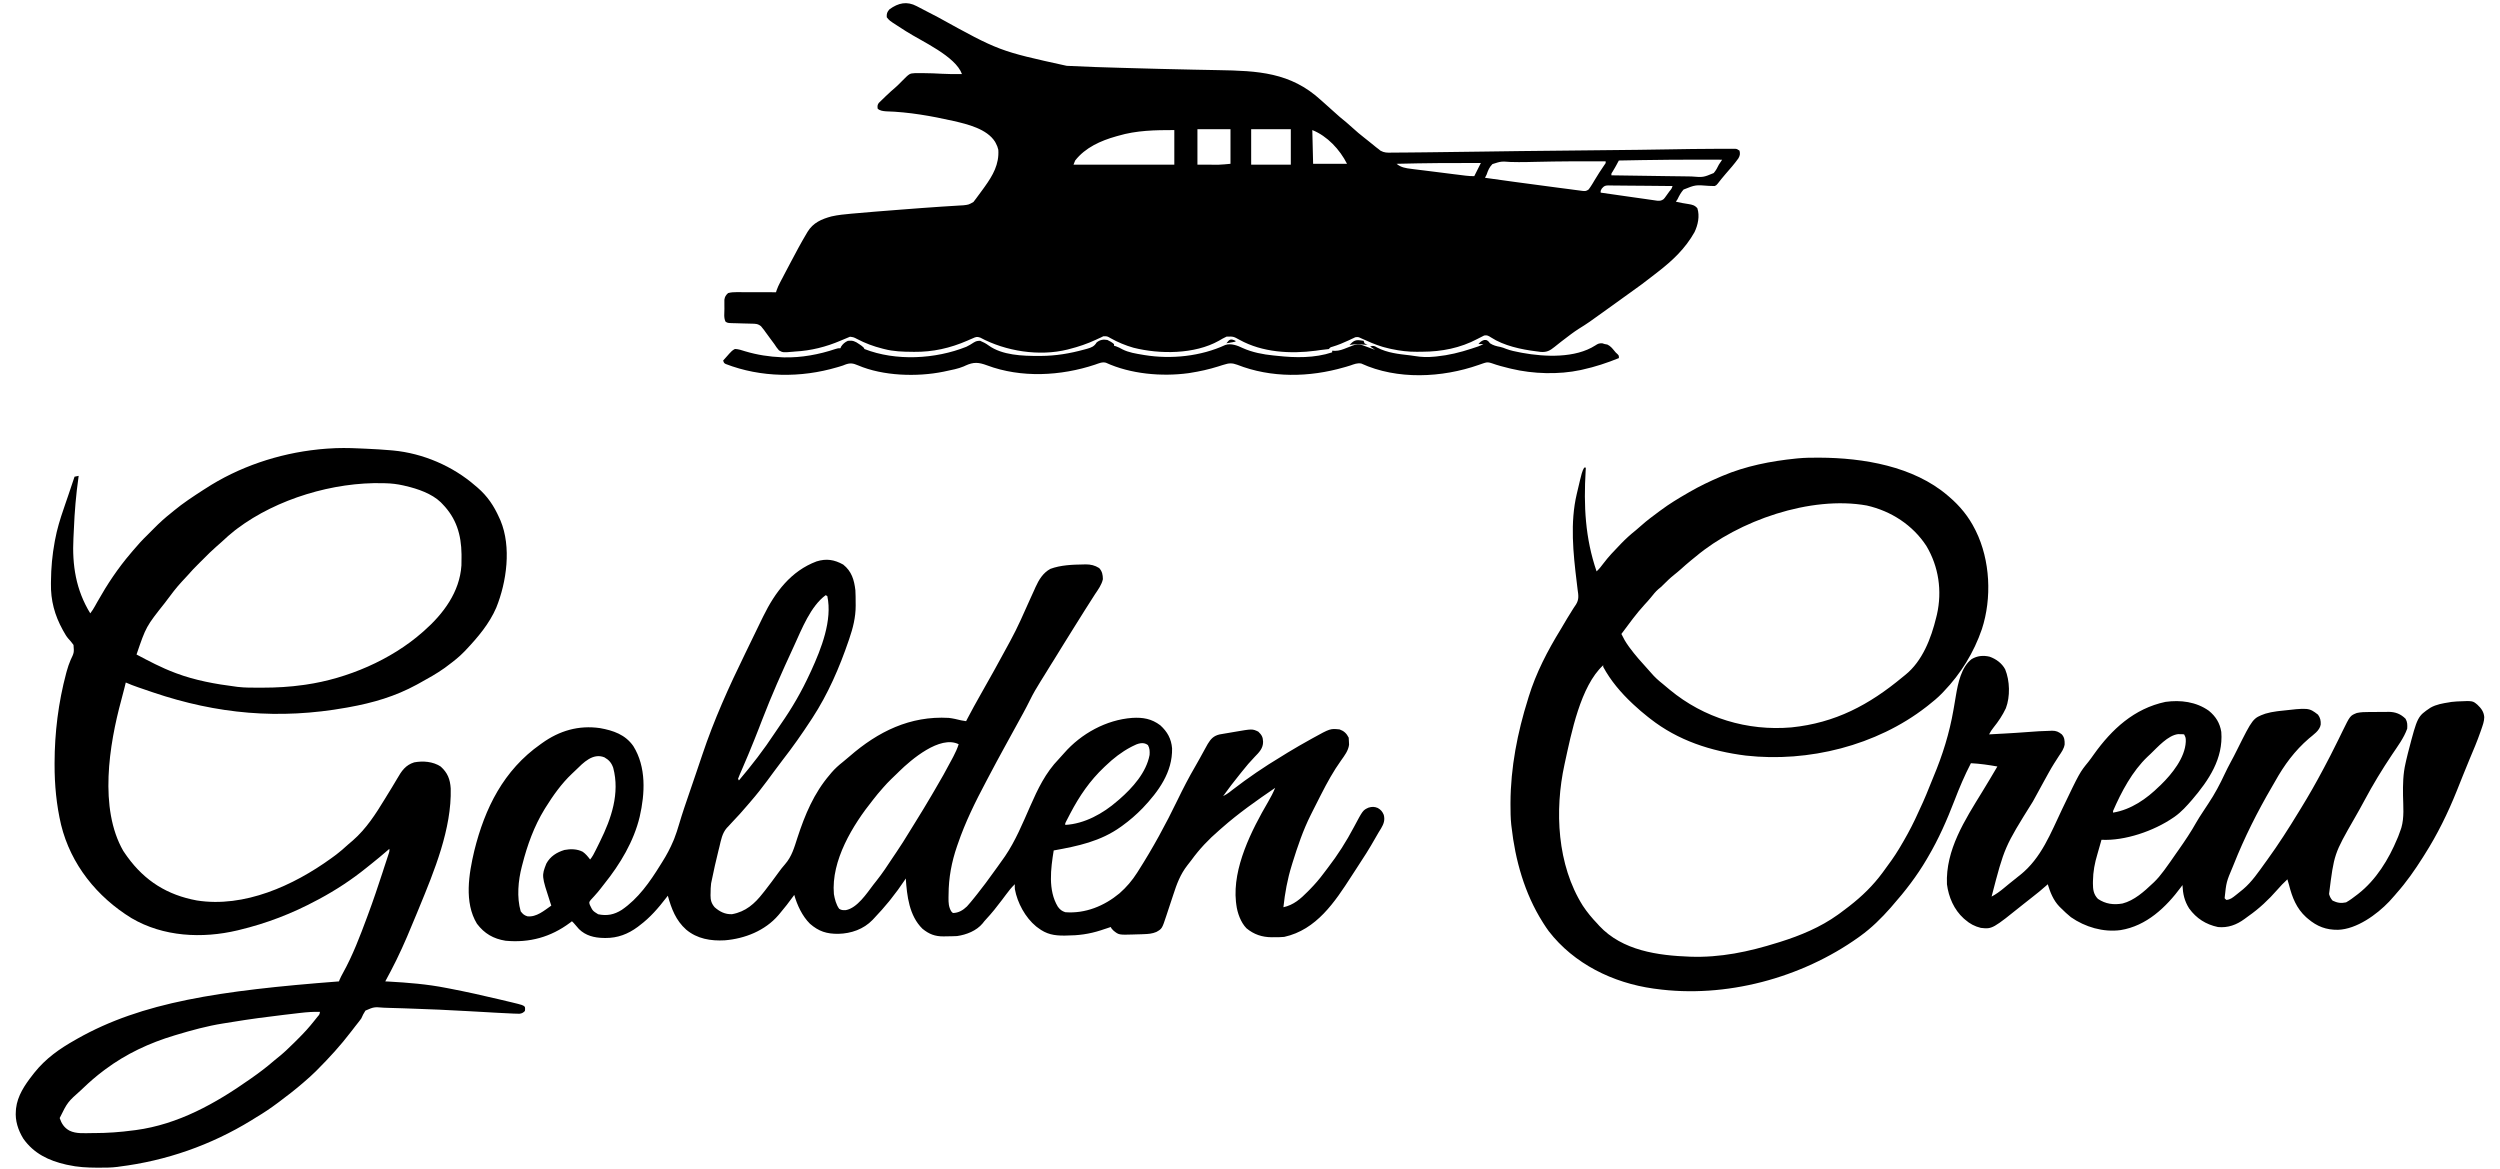 <?xml version="1.0" encoding="UTF-8"?> <svg xmlns="http://www.w3.org/2000/svg" width="77" height="36" viewBox="0 0 77 36" fill="none"><g clip-path="url(#clip0_2212_4280)"><path d="M28.235 0.19C28.253 0.199 28.271 0.208 28.289 0.218C28.347 0.248 28.404 0.278 28.462 0.308C28.502 0.329 28.543 0.35 28.583 0.371C28.684 0.423 28.785 0.476 28.886 0.528C30.775 1.571 30.775 1.571 32.853 2.027C32.884 2.029 32.884 2.029 32.916 2.03C33.451 2.058 33.987 2.074 34.523 2.089C34.606 2.091 34.69 2.093 34.773 2.096C35.403 2.114 36.033 2.131 36.663 2.143C36.69 2.144 36.717 2.145 36.744 2.145C37.002 2.15 37.26 2.155 37.517 2.16C38.739 2.181 39.747 2.224 40.684 3.083C40.739 3.133 40.794 3.182 40.85 3.231C40.922 3.293 40.992 3.357 41.062 3.421C41.194 3.543 41.329 3.659 41.47 3.771C41.542 3.831 41.611 3.893 41.68 3.956C41.784 4.052 41.891 4.142 42.002 4.228C42.058 4.272 42.113 4.317 42.169 4.361C42.185 4.375 42.202 4.388 42.22 4.402C42.253 4.429 42.286 4.455 42.319 4.482C42.342 4.501 42.342 4.501 42.365 4.52C42.379 4.53 42.393 4.541 42.407 4.553C42.423 4.565 42.438 4.577 42.455 4.589C42.476 4.606 42.497 4.623 42.519 4.641C42.636 4.706 42.725 4.704 42.857 4.701C42.895 4.701 42.895 4.701 42.933 4.701C43.018 4.7 43.102 4.699 43.187 4.698C43.248 4.698 43.309 4.697 43.37 4.697C43.539 4.696 43.707 4.694 43.875 4.692C43.983 4.69 44.09 4.689 44.198 4.688C44.688 4.683 45.179 4.676 45.669 4.669C46.059 4.664 46.449 4.659 46.839 4.653C46.904 4.652 46.969 4.652 47.034 4.651C47.851 4.64 48.668 4.632 49.485 4.625C50.134 4.619 50.782 4.612 51.431 4.6C51.886 4.591 52.34 4.586 52.794 4.584C52.857 4.584 52.92 4.584 52.983 4.584C53.069 4.583 53.154 4.583 53.24 4.583C53.265 4.583 53.291 4.583 53.317 4.582C53.34 4.583 53.363 4.583 53.387 4.583C53.407 4.583 53.428 4.583 53.448 4.583C53.501 4.589 53.501 4.589 53.577 4.64C53.6 4.739 53.593 4.789 53.542 4.878C53.42 5.049 53.28 5.207 53.142 5.365C53.059 5.46 52.981 5.559 52.903 5.659C52.864 5.705 52.864 5.705 52.813 5.73C52.754 5.729 52.695 5.727 52.636 5.725C52.219 5.692 52.219 5.692 51.852 5.839C51.773 5.93 51.719 6.027 51.668 6.136C51.651 6.161 51.635 6.186 51.617 6.212C51.747 6.242 51.874 6.267 52.005 6.285C52.122 6.304 52.2 6.322 52.279 6.415C52.356 6.654 52.297 6.93 52.191 7.15C51.907 7.655 51.518 8.022 51.066 8.372C51.009 8.416 50.953 8.46 50.896 8.504C50.681 8.673 50.463 8.836 50.239 8.993C50.149 9.057 50.059 9.122 49.969 9.187C49.95 9.201 49.931 9.214 49.911 9.229C49.813 9.299 49.716 9.369 49.618 9.44C48.912 9.949 48.912 9.949 48.628 10.126C48.465 10.23 48.312 10.348 48.16 10.465C48.132 10.487 48.104 10.508 48.075 10.53C48.009 10.58 47.944 10.631 47.88 10.685C47.737 10.801 47.639 10.853 47.453 10.839C47.425 10.835 47.396 10.831 47.367 10.827C47.351 10.825 47.334 10.823 47.317 10.821C46.855 10.764 46.318 10.65 45.922 10.392C45.845 10.342 45.805 10.317 45.713 10.333C45.642 10.368 45.572 10.402 45.503 10.44C44.98 10.718 44.402 10.832 43.813 10.833C43.755 10.833 43.697 10.834 43.64 10.835C43.373 10.837 43.123 10.806 42.862 10.751C42.84 10.746 42.817 10.741 42.794 10.736C42.742 10.725 42.691 10.711 42.639 10.697C42.621 10.692 42.603 10.687 42.584 10.682C42.355 10.615 42.137 10.516 41.92 10.418C41.834 10.377 41.834 10.377 41.743 10.387C41.724 10.396 41.705 10.405 41.685 10.415C41.664 10.424 41.643 10.434 41.621 10.444C41.599 10.455 41.576 10.466 41.553 10.477C41.382 10.556 41.215 10.628 41.033 10.681C40.974 10.698 40.974 10.698 40.928 10.751C40.876 10.758 40.824 10.765 40.772 10.769C40.689 10.777 40.608 10.79 40.526 10.802C39.745 10.904 38.882 10.856 38.179 10.467C37.988 10.362 37.988 10.362 37.778 10.368C37.695 10.404 37.618 10.45 37.54 10.496C36.793 10.915 35.719 10.914 34.911 10.71C34.67 10.642 34.423 10.539 34.204 10.415C34.099 10.354 34.099 10.354 33.98 10.358C33.955 10.371 33.93 10.383 33.904 10.396C33.871 10.411 33.839 10.425 33.806 10.44C33.789 10.448 33.771 10.456 33.753 10.465C33.488 10.588 33.22 10.679 32.936 10.751C32.919 10.755 32.902 10.76 32.884 10.765C32.007 10.983 30.978 10.82 30.191 10.398C30.089 10.363 30.056 10.377 29.959 10.421C29.924 10.436 29.888 10.451 29.853 10.466C29.834 10.475 29.815 10.483 29.795 10.492C29.263 10.723 28.734 10.843 28.153 10.837C28.133 10.836 28.113 10.836 28.093 10.836C27.801 10.834 27.519 10.825 27.235 10.751C27.216 10.746 27.196 10.741 27.176 10.736C26.902 10.667 26.65 10.573 26.4 10.442C26.295 10.387 26.295 10.387 26.18 10.371C26.083 10.409 25.988 10.449 25.893 10.491C25.445 10.683 24.976 10.802 24.487 10.827C24.462 10.829 24.462 10.829 24.436 10.832C24.113 10.86 24.113 10.86 23.994 10.793C23.938 10.732 23.895 10.668 23.851 10.599C23.806 10.538 23.761 10.477 23.716 10.417C23.684 10.374 23.653 10.331 23.622 10.288C23.607 10.268 23.593 10.248 23.577 10.227C23.558 10.2 23.558 10.2 23.538 10.172C23.516 10.145 23.516 10.145 23.494 10.117C23.476 10.094 23.458 10.072 23.439 10.048C23.341 9.969 23.268 9.971 23.146 9.969C23.125 9.969 23.103 9.968 23.082 9.967C23.015 9.965 22.947 9.963 22.88 9.962C22.813 9.96 22.745 9.958 22.678 9.956C22.636 9.954 22.595 9.953 22.553 9.953C22.415 9.948 22.415 9.948 22.349 9.91C22.286 9.795 22.312 9.64 22.312 9.512C22.312 9.479 22.311 9.447 22.311 9.413C22.311 9.382 22.311 9.351 22.311 9.318C22.311 9.29 22.311 9.261 22.311 9.232C22.326 9.135 22.354 9.094 22.425 9.027C22.515 9.002 22.599 8.998 22.691 8.998C22.718 8.998 22.745 8.998 22.773 8.998C22.816 8.999 22.816 8.999 22.86 8.999C22.905 8.999 22.905 8.999 22.95 8.999C23.045 8.999 23.14 8.999 23.235 9C23.299 9 23.364 9 23.428 9C23.586 9 23.744 9.001 23.901 9.001C23.908 8.979 23.915 8.957 23.922 8.934C23.95 8.855 23.983 8.784 24.022 8.709C24.036 8.683 24.05 8.656 24.064 8.628C24.079 8.6 24.094 8.571 24.11 8.542C24.126 8.511 24.142 8.481 24.157 8.451C24.199 8.371 24.241 8.292 24.283 8.212C24.308 8.165 24.333 8.118 24.358 8.07C24.514 7.774 24.671 7.479 24.843 7.191C24.854 7.174 24.864 7.156 24.875 7.137C25.045 6.86 25.305 6.747 25.611 6.665C25.814 6.619 26.017 6.6 26.224 6.581C26.26 6.578 26.295 6.575 26.331 6.572C26.745 6.534 27.159 6.502 27.573 6.47C27.637 6.465 27.701 6.46 27.765 6.455C28.179 6.423 28.592 6.391 29.005 6.364C29.032 6.363 29.059 6.361 29.086 6.359C29.204 6.351 29.323 6.344 29.441 6.337C29.481 6.335 29.521 6.332 29.562 6.329C29.595 6.328 29.629 6.326 29.663 6.324C29.835 6.305 29.835 6.305 29.982 6.221C30.001 6.196 30.001 6.196 30.02 6.171C30.034 6.153 30.048 6.134 30.063 6.115C30.077 6.095 30.092 6.075 30.107 6.055C30.122 6.034 30.137 6.014 30.153 5.993C30.199 5.931 30.245 5.869 30.29 5.806C30.302 5.789 30.315 5.771 30.328 5.753C30.581 5.401 30.777 5.058 30.748 4.614C30.732 4.54 30.708 4.478 30.671 4.411C30.663 4.396 30.655 4.381 30.647 4.366C30.399 3.97 29.8 3.826 29.373 3.727C28.692 3.574 27.991 3.448 27.291 3.429C27.203 3.422 27.097 3.412 27.032 3.346C27.023 3.272 27.022 3.233 27.066 3.171C27.082 3.155 27.098 3.14 27.114 3.125C27.131 3.107 27.149 3.09 27.167 3.073C27.185 3.055 27.204 3.038 27.223 3.02C27.24 3.002 27.258 2.985 27.276 2.967C27.38 2.867 27.487 2.771 27.597 2.677C27.659 2.622 27.716 2.564 27.773 2.505C28.013 2.263 28.013 2.263 28.178 2.253C28.198 2.253 28.218 2.253 28.238 2.252C28.261 2.252 28.283 2.252 28.306 2.252C28.33 2.252 28.354 2.253 28.379 2.253C28.417 2.253 28.417 2.253 28.455 2.253C28.641 2.254 28.826 2.261 29.011 2.272C29.217 2.284 29.422 2.284 29.628 2.281C29.431 1.73 28.384 1.271 27.904 0.962C27.889 0.952 27.873 0.942 27.857 0.932C27.786 0.886 27.715 0.84 27.643 0.794C27.395 0.635 27.395 0.635 27.312 0.531C27.306 0.419 27.321 0.372 27.396 0.287C27.672 0.086 27.935 0.031 28.235 0.19ZM36.881 3.98C36.881 4.34 36.881 4.7 36.881 5.071C36.997 5.071 37.113 5.072 37.233 5.072C37.287 5.073 37.287 5.073 37.342 5.073C37.371 5.073 37.4 5.073 37.431 5.073C37.46 5.073 37.489 5.073 37.52 5.074C37.647 5.07 37.773 5.057 37.899 5.045C37.899 4.694 37.899 4.342 37.899 3.98C37.563 3.98 37.227 3.98 36.881 3.98ZM38.536 3.98C38.536 4.34 38.536 4.7 38.536 5.071C38.939 5.071 39.342 5.071 39.757 5.071C39.757 4.711 39.757 4.351 39.757 3.98C39.354 3.98 38.951 3.98 38.536 3.98ZM40.419 4.006C40.427 4.349 40.436 4.692 40.444 5.045C40.789 5.045 41.133 5.045 41.488 5.045C41.269 4.609 40.882 4.19 40.419 4.006ZM34.438 4.183C34.419 4.188 34.4 4.194 34.38 4.199C33.9 4.334 33.427 4.545 33.115 4.944C33.089 5.007 33.089 5.007 33.064 5.071C34.088 5.071 35.113 5.071 36.169 5.071C36.169 4.719 36.169 4.368 36.169 4.006C35.578 4.006 35.007 4.014 34.438 4.183ZM50.578 4.931C50.56 4.931 50.542 4.932 50.523 4.932C50.303 4.936 50.082 4.94 49.861 4.944C49.851 4.963 49.841 4.981 49.83 5C49.817 5.025 49.803 5.05 49.79 5.075C49.776 5.1 49.763 5.124 49.749 5.149C49.722 5.198 49.694 5.245 49.665 5.292C49.628 5.346 49.628 5.346 49.632 5.4C50.026 5.408 50.42 5.414 50.813 5.417C50.996 5.419 51.179 5.421 51.362 5.425C51.522 5.428 51.681 5.431 51.841 5.431C51.925 5.432 52.009 5.433 52.094 5.435C52.46 5.464 52.46 5.464 52.782 5.33C52.851 5.251 52.896 5.165 52.941 5.071C52.973 5.019 53.008 4.969 53.042 4.919C52.818 4.918 52.593 4.917 52.368 4.917C52.351 4.917 52.334 4.917 52.316 4.917C51.737 4.916 51.158 4.922 50.578 4.931ZM47.302 4.985C47.241 4.986 47.179 4.987 47.118 4.989C47.089 4.989 47.059 4.99 47.029 4.991C46.861 4.994 46.694 4.994 46.526 4.989C46.235 4.968 46.235 4.968 45.967 5.054C45.873 5.148 45.83 5.25 45.789 5.375C45.773 5.409 45.756 5.443 45.738 5.476C46.355 5.563 46.972 5.648 47.59 5.728C47.715 5.744 47.84 5.761 47.965 5.778C48.089 5.794 48.212 5.811 48.336 5.826C48.383 5.832 48.429 5.839 48.476 5.845C48.54 5.854 48.604 5.862 48.668 5.87C48.687 5.873 48.706 5.876 48.726 5.878C48.815 5.889 48.857 5.891 48.93 5.835C48.967 5.785 49.002 5.736 49.034 5.682C49.046 5.663 49.057 5.644 49.069 5.625C49.08 5.605 49.092 5.585 49.104 5.565C49.204 5.398 49.308 5.235 49.419 5.075C49.458 5.024 49.458 5.024 49.454 4.969C48.737 4.966 48.02 4.968 47.302 4.985ZM43.015 5.045C43.148 5.158 43.3 5.181 43.469 5.201C43.498 5.205 43.498 5.205 43.528 5.209C43.592 5.217 43.656 5.225 43.72 5.233C43.764 5.238 43.809 5.244 43.853 5.249C43.947 5.261 44.04 5.273 44.133 5.284C44.252 5.299 44.372 5.314 44.491 5.329C44.583 5.341 44.675 5.352 44.767 5.364C44.811 5.369 44.855 5.375 44.899 5.38C44.96 5.388 45.022 5.396 45.083 5.403C45.102 5.405 45.12 5.408 45.138 5.41C45.23 5.421 45.315 5.426 45.407 5.426C45.474 5.292 45.542 5.158 45.611 5.02C44.745 5.017 43.88 5.023 43.015 5.045ZM49.339 5.804C49.297 5.875 49.297 5.875 49.301 5.933C49.538 5.967 49.776 6.001 50.013 6.035C50.123 6.05 50.233 6.066 50.343 6.082C50.449 6.097 50.556 6.112 50.662 6.127C50.703 6.133 50.743 6.139 50.784 6.145C50.84 6.153 50.897 6.161 50.954 6.169C50.986 6.174 51.019 6.178 51.052 6.183C51.134 6.186 51.169 6.182 51.236 6.136C51.274 6.096 51.274 6.096 51.307 6.048C51.319 6.032 51.331 6.015 51.344 5.997C51.356 5.98 51.369 5.962 51.382 5.944C51.395 5.926 51.408 5.909 51.421 5.89C51.484 5.816 51.484 5.816 51.515 5.73C51.242 5.726 50.968 5.724 50.694 5.722C50.567 5.721 50.44 5.72 50.313 5.719C50.191 5.717 50.068 5.716 49.945 5.716C49.899 5.715 49.852 5.715 49.805 5.714C49.739 5.713 49.674 5.713 49.608 5.713C49.579 5.712 49.579 5.712 49.55 5.711C49.443 5.712 49.41 5.721 49.339 5.804Z" fill="black"></path><path d="M55.988 14.096C56.005 14.096 56.022 14.096 56.039 14.096C57.388 14.101 58.938 14.36 59.992 15.265C60.013 15.283 60.013 15.283 60.034 15.301C60.367 15.585 60.636 15.914 60.831 16.305C60.839 16.321 60.847 16.336 60.855 16.352C61.301 17.257 61.353 18.423 61.043 19.375C60.796 20.097 60.394 20.75 59.864 21.301C59.848 21.318 59.832 21.335 59.815 21.353C59.68 21.492 59.533 21.613 59.381 21.732C59.363 21.746 59.345 21.76 59.327 21.774C57.798 22.962 55.701 23.489 53.771 23.272C52.695 23.136 51.685 22.809 50.829 22.138C50.805 22.119 50.781 22.1 50.756 22.081C50.605 21.963 50.461 21.838 50.32 21.707C50.306 21.693 50.291 21.679 50.275 21.665C49.927 21.339 49.606 20.962 49.379 20.54C49.379 20.523 49.379 20.507 49.379 20.489C48.677 21.133 48.396 22.589 48.2 23.483C48.196 23.503 48.191 23.523 48.187 23.543C47.877 24.962 47.959 26.639 48.75 27.895C48.882 28.096 49.034 28.278 49.201 28.452C49.229 28.483 49.229 28.483 49.257 28.515C49.971 29.28 51.063 29.43 52.051 29.466C52.986 29.5 53.861 29.314 54.749 29.035C54.776 29.027 54.803 29.018 54.831 29.01C55.457 28.813 56.071 28.558 56.607 28.173C56.63 28.156 56.654 28.139 56.679 28.121C56.758 28.064 56.835 28.005 56.912 27.945C56.928 27.933 56.943 27.921 56.959 27.909C57.348 27.607 57.689 27.276 57.981 26.88C58.002 26.852 58.002 26.852 58.022 26.824C58.186 26.603 58.348 26.381 58.49 26.144C58.5 26.127 58.511 26.11 58.521 26.092C58.684 25.82 58.837 25.544 58.974 25.257C58.985 25.233 58.997 25.208 59.009 25.183C59.159 24.867 59.303 24.549 59.43 24.223C59.469 24.124 59.509 24.026 59.55 23.928C59.833 23.253 60.042 22.584 60.167 21.863C60.172 21.839 60.176 21.814 60.18 21.789C60.202 21.667 60.222 21.545 60.242 21.423C60.305 21.049 60.406 20.546 60.727 20.3C60.901 20.197 61.084 20.18 61.28 20.226C61.48 20.297 61.657 20.426 61.759 20.615C61.904 20.968 61.917 21.456 61.781 21.813C61.679 22.03 61.551 22.221 61.401 22.407C61.346 22.476 61.302 22.541 61.264 22.619C61.398 22.612 61.531 22.605 61.665 22.597C61.685 22.596 61.705 22.595 61.726 22.594C61.967 22.58 62.208 22.566 62.448 22.547C62.68 22.529 62.912 22.513 63.144 22.509C63.173 22.508 63.173 22.508 63.202 22.506C63.332 22.506 63.404 22.539 63.504 22.619C63.588 22.715 63.593 22.806 63.591 22.928C63.57 23.064 63.492 23.169 63.416 23.282C63.383 23.334 63.35 23.386 63.317 23.437C63.301 23.462 63.285 23.487 63.268 23.513C63.211 23.603 63.158 23.695 63.106 23.788C63.093 23.811 63.093 23.811 63.08 23.835C63.051 23.887 63.023 23.938 62.995 23.989C62.984 24.009 62.972 24.029 62.961 24.05C62.883 24.191 62.806 24.332 62.73 24.473C62.69 24.545 62.651 24.617 62.612 24.688C61.737 26.089 61.737 26.089 61.341 27.615C61.479 27.541 61.597 27.456 61.718 27.355C61.754 27.326 61.79 27.296 61.826 27.266C61.843 27.252 61.86 27.238 61.878 27.223C61.938 27.174 61.998 27.127 62.058 27.079C62.099 27.047 62.14 27.014 62.18 26.981C62.193 26.971 62.206 26.961 62.219 26.951C62.877 26.427 63.163 25.655 63.516 24.917C64.055 23.792 64.055 23.792 64.322 23.465C64.381 23.391 64.435 23.314 64.49 23.236C65.044 22.46 65.731 21.823 66.696 21.618C67.162 21.553 67.641 21.614 68.032 21.891C68.246 22.066 68.372 22.27 68.416 22.543C68.48 23.364 68.032 24.029 67.518 24.631C67.353 24.821 67.187 25.008 66.98 25.154C66.964 25.164 66.949 25.175 66.933 25.186C66.342 25.592 65.445 25.904 64.725 25.865C64.719 25.888 64.719 25.888 64.713 25.911C64.678 26.043 64.641 26.174 64.601 26.304C64.516 26.586 64.467 26.842 64.463 27.138C64.463 27.162 64.462 27.186 64.462 27.21C64.462 27.396 64.481 27.548 64.617 27.686C64.852 27.844 65.098 27.876 65.373 27.828C65.731 27.737 66.042 27.458 66.303 27.209C66.317 27.196 66.331 27.183 66.345 27.17C66.452 27.066 66.543 26.958 66.631 26.838C66.644 26.821 66.657 26.803 66.671 26.785C66.79 26.625 66.903 26.461 67.016 26.297C67.044 26.257 67.072 26.217 67.1 26.178C67.296 25.899 67.485 25.618 67.651 25.321C67.709 25.219 67.773 25.122 67.837 25.024C67.849 25.006 67.861 24.988 67.873 24.969C67.922 24.894 67.971 24.819 68.021 24.744C68.216 24.452 68.375 24.151 68.524 23.832C68.58 23.713 68.639 23.596 68.702 23.48C68.771 23.355 68.836 23.229 68.899 23.101C69.389 22.12 69.389 22.12 69.773 21.981C69.888 21.946 70.002 21.925 70.121 21.909C70.141 21.907 70.162 21.904 70.183 21.901C71.112 21.795 71.112 21.795 71.394 22.011C71.465 22.108 71.484 22.198 71.478 22.317C71.446 22.506 71.25 22.629 71.114 22.746C70.679 23.121 70.353 23.563 70.074 24.064C70.042 24.12 70.009 24.176 69.977 24.232C69.528 25 69.126 25.8 68.798 26.626C68.789 26.648 68.78 26.67 68.771 26.692C68.571 27.165 68.571 27.165 68.518 27.666C68.534 27.683 68.551 27.699 68.569 27.717C68.688 27.712 68.765 27.647 68.855 27.576C68.869 27.564 68.884 27.552 68.899 27.541C68.942 27.507 68.984 27.472 69.027 27.438C69.048 27.42 69.069 27.403 69.091 27.386C69.361 27.157 69.559 26.86 69.765 26.575C69.787 26.546 69.808 26.515 69.83 26.486C70.177 26.007 70.496 25.508 70.803 25.003C70.826 24.964 70.85 24.926 70.874 24.887C71.111 24.501 71.334 24.11 71.546 23.71C71.558 23.687 71.57 23.665 71.583 23.641C71.715 23.394 71.843 23.145 71.966 22.894C71.987 22.853 72.007 22.812 72.028 22.77C72.068 22.689 72.107 22.608 72.147 22.526C72.384 22.042 72.384 22.042 72.59 21.96C72.715 21.932 72.839 21.93 72.967 21.93C72.989 21.93 73.01 21.929 73.032 21.929C73.077 21.929 73.122 21.929 73.167 21.929C73.235 21.928 73.303 21.928 73.372 21.927C73.416 21.927 73.46 21.927 73.503 21.927C73.534 21.926 73.534 21.926 73.565 21.925C73.775 21.926 73.941 21.988 74.091 22.138C74.15 22.239 74.149 22.327 74.142 22.442C74.04 22.731 73.844 22.989 73.675 23.242C73.369 23.7 73.085 24.166 72.826 24.652C72.728 24.836 72.626 25.018 72.521 25.2C71.889 26.302 71.889 26.302 71.735 27.536C71.759 27.619 71.787 27.676 71.845 27.74C71.992 27.809 72.101 27.827 72.259 27.793C72.377 27.728 72.483 27.646 72.59 27.564C72.604 27.553 72.618 27.543 72.633 27.531C73.184 27.102 73.573 26.466 73.838 25.827C73.848 25.806 73.857 25.784 73.866 25.761C73.892 25.695 73.916 25.629 73.939 25.561C73.95 25.528 73.95 25.528 73.962 25.494C74.054 25.174 74.019 24.834 74.013 24.505C74.008 24.162 74.013 23.842 74.091 23.507C74.097 23.48 74.103 23.453 74.109 23.425C74.125 23.353 74.143 23.281 74.161 23.209C74.168 23.184 74.174 23.158 74.181 23.132C74.459 22.066 74.459 22.066 74.86 21.796C75.041 21.694 75.237 21.663 75.44 21.631C75.46 21.627 75.48 21.624 75.5 21.62C75.557 21.612 75.612 21.608 75.669 21.605C75.685 21.604 75.701 21.604 75.718 21.603C76.159 21.583 76.159 21.583 76.306 21.707C76.422 21.817 76.502 21.923 76.515 22.087C76.514 22.218 76.469 22.335 76.427 22.458C76.413 22.497 76.413 22.497 76.399 22.538C76.299 22.826 76.18 23.107 76.061 23.388C75.991 23.552 75.925 23.717 75.859 23.883C75.827 23.963 75.795 24.043 75.763 24.123C75.716 24.241 75.716 24.241 75.669 24.358C75.395 25.042 75.072 25.7 74.677 26.322C74.658 26.352 74.639 26.381 74.621 26.411C74.376 26.798 74.116 27.172 73.811 27.514C73.795 27.532 73.779 27.551 73.763 27.571C73.72 27.62 73.677 27.669 73.633 27.717C73.618 27.734 73.602 27.751 73.586 27.769C73.205 28.169 72.585 28.619 72.012 28.638C71.648 28.643 71.367 28.537 71.088 28.3C71.058 28.275 71.058 28.275 71.028 28.249C70.731 27.978 70.599 27.64 70.503 27.26C70.486 27.201 70.469 27.142 70.452 27.083C70.417 27.116 70.383 27.15 70.349 27.184C70.329 27.203 70.31 27.222 70.29 27.241C70.238 27.295 70.188 27.35 70.139 27.407C69.872 27.713 69.582 27.985 69.249 28.218C69.209 28.246 69.171 28.275 69.132 28.304C68.886 28.485 68.622 28.583 68.314 28.553C67.942 28.474 67.652 28.29 67.427 27.982C67.279 27.748 67.233 27.534 67.22 27.26C67.206 27.279 67.192 27.298 67.178 27.318C66.714 27.945 66.112 28.519 65.314 28.647C64.783 28.72 64.219 28.553 63.784 28.249C63.676 28.163 63.577 28.068 63.478 27.97C63.461 27.953 63.443 27.936 63.425 27.918C63.243 27.727 63.146 27.483 63.071 27.235C63.059 27.246 63.046 27.258 63.034 27.269C62.888 27.401 62.736 27.522 62.581 27.643C62.502 27.704 62.423 27.766 62.345 27.829C61.365 28.617 61.365 28.617 61.01 28.579C60.821 28.532 60.671 28.453 60.526 28.325C60.512 28.313 60.497 28.301 60.482 28.288C60.183 28.017 60.017 27.63 59.966 27.235C59.92 26.177 60.52 25.256 61.054 24.385C61.212 24.128 61.366 23.869 61.519 23.608C61.247 23.56 60.98 23.52 60.704 23.507C60.511 23.881 60.349 24.261 60.199 24.653C59.967 25.255 59.71 25.841 59.381 26.398C59.367 26.421 59.354 26.444 59.34 26.468C59.042 26.978 58.677 27.451 58.286 27.894C58.269 27.915 58.251 27.935 58.233 27.956C57.948 28.279 57.644 28.581 57.294 28.832C57.277 28.845 57.259 28.857 57.242 28.87C55.483 30.125 53.143 30.758 50.982 30.455C50.964 30.453 50.946 30.45 50.927 30.448C49.679 30.273 48.48 29.688 47.702 28.681C47.647 28.607 47.596 28.53 47.546 28.452C47.53 28.427 47.53 28.427 47.514 28.401C46.956 27.517 46.669 26.491 46.554 25.46C46.551 25.438 46.549 25.417 46.546 25.395C46.525 25.192 46.523 24.988 46.523 24.783C46.523 24.755 46.523 24.755 46.523 24.727C46.527 23.64 46.737 22.565 47.063 21.529C47.069 21.507 47.076 21.485 47.083 21.462C47.311 20.722 47.666 20.041 48.07 19.383C48.137 19.272 48.203 19.161 48.267 19.05C48.321 18.958 48.376 18.868 48.434 18.78C48.446 18.761 48.458 18.742 48.47 18.723C48.493 18.688 48.516 18.653 48.54 18.619C48.638 18.464 48.616 18.332 48.59 18.156C48.584 18.106 48.578 18.056 48.572 18.006C48.569 17.981 48.566 17.956 48.563 17.93C48.454 17.042 48.356 16.095 48.564 15.215C48.575 15.169 48.575 15.169 48.586 15.122C48.726 14.526 48.726 14.526 48.793 14.403C48.81 14.403 48.827 14.403 48.844 14.403C48.841 14.451 48.841 14.451 48.838 14.5C48.775 15.577 48.822 16.569 49.175 17.599C49.257 17.522 49.322 17.439 49.388 17.35C49.54 17.149 49.712 16.968 49.888 16.787C49.901 16.774 49.913 16.76 49.926 16.747C50.07 16.598 50.219 16.462 50.382 16.333C50.441 16.285 50.497 16.236 50.553 16.185C50.729 16.027 50.92 15.888 51.109 15.747C51.125 15.736 51.14 15.724 51.156 15.713C51.416 15.518 51.693 15.352 51.975 15.189C51.994 15.178 52.013 15.167 52.033 15.155C52.343 14.975 52.663 14.823 52.993 14.682C53.022 14.67 53.022 14.67 53.052 14.657C53.765 14.354 54.541 14.202 55.309 14.124C55.345 14.121 55.345 14.121 55.381 14.117C55.584 14.098 55.785 14.095 55.988 14.096ZM52.229 17.142C52.182 17.18 52.135 17.218 52.088 17.256C51.975 17.348 51.867 17.444 51.759 17.541C51.693 17.6 51.624 17.656 51.555 17.711C51.434 17.808 51.325 17.914 51.216 18.024C51.16 18.08 51.16 18.08 51.082 18.142C50.989 18.223 50.917 18.315 50.84 18.411C50.781 18.484 50.718 18.552 50.654 18.621C50.394 18.904 50.169 19.218 49.939 19.526C50.002 19.658 50.07 19.779 50.157 19.898C50.167 19.913 50.178 19.928 50.19 19.944C50.361 20.178 50.555 20.394 50.75 20.608C50.785 20.646 50.82 20.686 50.854 20.725C50.963 20.854 51.081 20.96 51.214 21.065C51.287 21.123 51.358 21.184 51.429 21.245C52.485 22.118 53.816 22.52 55.175 22.404C56.529 22.265 57.566 21.713 58.6 20.854C58.628 20.831 58.656 20.808 58.684 20.786C59.213 20.361 59.48 19.657 59.635 19.019C59.647 18.973 59.647 18.973 59.658 18.926C59.821 18.2 59.713 17.454 59.333 16.816C58.914 16.172 58.246 15.74 57.498 15.57C55.769 15.259 53.545 16.036 52.229 17.142ZM66.237 23.22C66.207 23.249 66.176 23.277 66.145 23.306C65.674 23.754 65.338 24.388 65.082 24.978C65.082 24.995 65.082 25.011 65.082 25.029C65.639 24.937 66.113 24.605 66.507 24.217C66.523 24.202 66.539 24.186 66.556 24.171C66.894 23.842 67.298 23.342 67.322 22.848C67.323 22.724 67.323 22.724 67.271 22.619C67.216 22.613 67.216 22.613 67.151 22.613C67.13 22.613 67.108 22.612 67.086 22.611C66.771 22.649 66.459 23.008 66.237 23.22Z" fill="black"></path><path d="M25.971 17.389C26.231 17.596 26.308 17.859 26.346 18.18C26.353 18.306 26.354 18.43 26.354 18.556C26.354 18.588 26.355 18.619 26.355 18.652C26.355 19.014 26.272 19.342 26.155 19.683C26.15 19.699 26.144 19.715 26.138 19.732C25.857 20.558 25.501 21.378 25.023 22.111C25.007 22.135 24.991 22.159 24.975 22.184C24.699 22.607 24.409 23.019 24.098 23.418C24.015 23.524 23.935 23.633 23.855 23.742C23.824 23.783 23.794 23.825 23.763 23.866C23.748 23.886 23.733 23.907 23.718 23.928C23.703 23.947 23.689 23.967 23.674 23.987C23.66 24.006 23.646 24.024 23.633 24.043C23.47 24.263 23.303 24.476 23.124 24.682C23.087 24.724 23.051 24.766 23.015 24.809C22.866 24.985 22.712 25.157 22.551 25.323C22.509 25.367 22.468 25.413 22.427 25.458C22.413 25.472 22.4 25.486 22.386 25.5C22.242 25.665 22.207 25.874 22.158 26.081C22.148 26.121 22.138 26.161 22.128 26.2C22.052 26.509 21.98 26.82 21.918 27.132C21.913 27.157 21.907 27.183 21.902 27.209C21.889 27.31 21.886 27.41 21.886 27.512C21.885 27.542 21.885 27.542 21.884 27.572C21.883 27.723 21.911 27.826 22.012 27.944C22.167 28.08 22.334 28.166 22.547 28.157C22.966 28.082 23.246 27.833 23.495 27.512C23.516 27.487 23.536 27.461 23.557 27.435C23.7 27.252 23.838 27.066 23.974 26.878C24.039 26.789 24.104 26.702 24.178 26.62C24.389 26.38 24.464 26.101 24.561 25.801C24.793 25.092 25.068 24.431 25.557 23.861C25.582 23.831 25.582 23.831 25.607 23.8C25.715 23.674 25.832 23.569 25.963 23.466C26.033 23.41 26.1 23.354 26.167 23.295C27.044 22.532 28.032 22.043 29.222 22.111C29.352 22.126 29.477 22.156 29.604 22.187C29.654 22.196 29.705 22.204 29.756 22.212C29.771 22.184 29.785 22.156 29.8 22.127C29.932 21.875 30.069 21.626 30.21 21.378C30.485 20.896 30.754 20.411 31.018 19.922C31.051 19.86 31.084 19.799 31.118 19.738C31.349 19.317 31.538 18.874 31.735 18.436C31.776 18.346 31.817 18.256 31.858 18.166C31.869 18.14 31.881 18.113 31.893 18.086C31.998 17.856 32.123 17.645 32.352 17.521C32.669 17.403 33.035 17.39 33.37 17.385C33.392 17.384 33.414 17.383 33.437 17.383C33.592 17.382 33.721 17.412 33.854 17.496C33.948 17.598 33.967 17.702 33.969 17.838C33.933 18.008 33.824 18.157 33.728 18.299C33.62 18.464 33.514 18.631 33.41 18.798C33.304 18.971 33.196 19.143 33.087 19.314C32.978 19.485 32.871 19.657 32.765 19.831C32.673 19.981 32.581 20.131 32.488 20.28C32.473 20.303 32.459 20.326 32.445 20.349C32.418 20.393 32.391 20.436 32.363 20.48C32.3 20.582 32.237 20.683 32.175 20.785C32.136 20.849 32.096 20.912 32.056 20.976C31.935 21.169 31.821 21.362 31.721 21.567C31.593 21.829 31.449 22.083 31.309 22.339C31.283 22.387 31.257 22.435 31.23 22.483C31.129 22.668 31.027 22.854 30.925 23.039C30.773 23.316 30.623 23.594 30.476 23.874C30.442 23.939 30.408 24.004 30.373 24.069C30.041 24.695 29.731 25.319 29.502 25.991C29.494 26.013 29.486 26.036 29.478 26.059C29.308 26.552 29.218 27.034 29.216 27.555C29.215 27.6 29.215 27.6 29.214 27.646C29.213 27.807 29.217 27.929 29.298 28.07C29.315 28.087 29.332 28.104 29.349 28.121C29.524 28.118 29.659 28.036 29.782 27.918C29.859 27.833 29.932 27.746 30.003 27.656C30.036 27.614 30.07 27.573 30.103 27.531C30.279 27.312 30.445 27.085 30.608 26.857C30.644 26.806 30.68 26.757 30.717 26.707C30.779 26.621 30.841 26.534 30.902 26.447C30.92 26.422 30.938 26.396 30.957 26.369C31.278 25.896 31.498 25.358 31.728 24.837C31.967 24.295 32.199 23.804 32.614 23.375C32.67 23.316 32.723 23.257 32.776 23.195C33.3 22.596 34.072 22.17 34.872 22.111C35.203 22.091 35.469 22.137 35.737 22.339C35.955 22.537 36.076 22.755 36.1 23.049C36.116 23.784 35.682 24.376 35.195 24.889C35 25.09 34.794 25.269 34.567 25.433C34.551 25.444 34.536 25.455 34.521 25.466C33.895 25.915 33.199 26.06 32.454 26.194C32.365 26.748 32.273 27.421 32.582 27.927C32.65 28.018 32.703 28.06 32.81 28.096C33.425 28.145 34.012 27.904 34.48 27.515C34.697 27.324 34.87 27.121 35.025 26.878C35.037 26.86 35.049 26.841 35.061 26.821C35.51 26.117 35.906 25.39 36.269 24.638C36.439 24.287 36.617 23.942 36.814 23.605C36.864 23.52 36.911 23.434 36.959 23.348C36.967 23.332 36.976 23.317 36.985 23.3C37.027 23.224 37.069 23.148 37.111 23.071C37.126 23.044 37.142 23.016 37.157 22.988C37.17 22.964 37.184 22.939 37.198 22.914C37.293 22.758 37.377 22.666 37.559 22.621C37.594 22.614 37.629 22.608 37.664 22.603C37.683 22.599 37.702 22.596 37.722 22.593C37.762 22.586 37.801 22.579 37.841 22.573C37.901 22.563 37.962 22.552 38.022 22.542C38.571 22.447 38.571 22.447 38.755 22.534C38.86 22.634 38.898 22.7 38.903 22.845C38.905 23.049 38.781 23.172 38.647 23.309C38.508 23.454 38.38 23.601 38.257 23.759C38.234 23.788 38.21 23.817 38.187 23.846C38.008 24.066 37.838 24.29 37.672 24.52C37.741 24.487 37.801 24.451 37.862 24.404C37.879 24.391 37.895 24.378 37.913 24.364C37.931 24.35 37.949 24.336 37.967 24.322C38.444 23.955 38.936 23.619 39.452 23.309C39.523 23.266 39.594 23.222 39.665 23.177C39.896 23.036 40.132 22.902 40.369 22.77C40.39 22.759 40.41 22.747 40.432 22.735C40.971 22.437 40.971 22.437 41.26 22.466C41.396 22.515 41.475 22.59 41.54 22.72C41.545 22.767 41.547 22.814 41.548 22.862C41.549 22.888 41.55 22.913 41.551 22.939C41.527 23.124 41.411 23.273 41.305 23.422C41.069 23.752 40.878 24.1 40.694 24.461C40.682 24.484 40.67 24.507 40.658 24.531C40.589 24.668 40.519 24.805 40.45 24.942C40.424 24.995 40.397 25.047 40.371 25.1C40.133 25.574 39.967 26.069 39.809 26.574C39.801 26.602 39.792 26.631 39.783 26.66C39.652 27.083 39.576 27.503 39.529 27.943C39.845 27.873 40.057 27.685 40.279 27.46C40.3 27.439 40.321 27.417 40.343 27.395C40.496 27.239 40.636 27.078 40.766 26.902C40.807 26.846 40.85 26.791 40.893 26.735C41.202 26.334 41.466 25.919 41.702 25.472C41.977 24.955 41.977 24.955 42.151 24.875C42.259 24.843 42.333 24.843 42.436 24.886C42.53 24.94 42.579 24.998 42.62 25.098C42.662 25.258 42.619 25.376 42.537 25.515C42.512 25.556 42.486 25.597 42.461 25.638C42.427 25.692 42.396 25.748 42.365 25.804C42.185 26.125 41.989 26.433 41.786 26.739C41.731 26.821 41.678 26.904 41.624 26.988C41.113 27.781 40.547 28.637 39.555 28.856C39.453 28.866 39.352 28.867 39.249 28.866C39.224 28.866 39.198 28.866 39.171 28.867C38.873 28.866 38.621 28.782 38.391 28.591C38.215 28.411 38.109 28.114 38.079 27.867C38.073 27.82 38.073 27.82 38.067 27.771C37.96 26.73 38.547 25.572 39.059 24.695C39.141 24.555 39.213 24.416 39.275 24.266C38.711 24.651 38.148 25.046 37.636 25.498C37.606 25.524 37.577 25.55 37.547 25.576C37.225 25.853 36.942 26.151 36.693 26.495C36.654 26.548 36.614 26.599 36.573 26.649C36.353 26.93 36.244 27.227 36.135 27.564C36.085 27.718 36.033 27.872 35.982 28.026C35.962 28.085 35.943 28.143 35.924 28.202C35.791 28.605 35.791 28.605 35.614 28.705C35.488 28.759 35.361 28.768 35.225 28.772C35.204 28.773 35.183 28.774 35.161 28.775C35.099 28.777 35.036 28.779 34.974 28.78C34.956 28.781 34.939 28.781 34.92 28.782C34.462 28.796 34.462 28.796 34.299 28.666C34.236 28.603 34.236 28.603 34.21 28.552C34.179 28.562 34.148 28.573 34.116 28.584C34.071 28.599 34.026 28.613 33.981 28.628C33.957 28.636 33.932 28.645 33.907 28.653C33.546 28.77 33.217 28.813 32.839 28.815C32.822 28.815 32.805 28.816 32.787 28.816C32.465 28.819 32.228 28.775 31.971 28.577C31.952 28.563 31.933 28.549 31.913 28.534C31.579 28.26 31.335 27.808 31.258 27.386C31.253 27.292 31.253 27.292 31.258 27.233C31.155 27.331 31.071 27.435 30.988 27.549C30.961 27.585 30.934 27.621 30.907 27.657C30.893 27.675 30.88 27.694 30.866 27.712C30.708 27.922 30.546 28.127 30.366 28.319C30.315 28.375 30.315 28.375 30.266 28.439C30.075 28.669 29.766 28.79 29.476 28.831C29.368 28.837 29.259 28.838 29.15 28.839C29.121 28.84 29.093 28.84 29.063 28.841C28.798 28.843 28.615 28.772 28.411 28.605C28.002 28.203 27.935 27.595 27.898 27.056C27.887 27.074 27.875 27.092 27.863 27.111C27.731 27.311 27.59 27.502 27.44 27.69C27.422 27.714 27.403 27.737 27.383 27.762C27.24 27.939 27.088 28.107 26.931 28.273C26.904 28.303 26.904 28.303 26.875 28.333C26.6 28.619 26.217 28.753 25.821 28.762C25.464 28.765 25.221 28.69 24.946 28.451C24.709 28.215 24.554 27.882 24.463 27.563C24.445 27.588 24.445 27.588 24.426 27.614C24.3 27.789 24.169 27.957 24.03 28.121C24.003 28.154 24.003 28.154 23.974 28.188C23.564 28.665 22.941 28.912 22.322 28.962C21.892 28.986 21.471 28.916 21.135 28.633C20.816 28.35 20.681 27.99 20.569 27.588C20.552 27.61 20.535 27.632 20.518 27.654C20.275 27.97 20.024 28.261 19.703 28.501C19.683 28.517 19.662 28.533 19.641 28.549C19.341 28.771 19.023 28.892 18.65 28.89C18.629 28.889 18.608 28.889 18.586 28.889C18.306 28.884 18.037 28.818 17.833 28.616C17.776 28.553 17.722 28.49 17.667 28.425C17.651 28.408 17.634 28.392 17.616 28.375C17.595 28.39 17.574 28.406 17.553 28.423C16.962 28.863 16.309 29.044 15.572 28.975C15.196 28.915 14.919 28.754 14.69 28.451C14.29 27.795 14.441 26.913 14.608 26.205C14.933 24.891 15.511 23.722 16.649 22.922C16.672 22.906 16.672 22.906 16.695 22.889C17.231 22.505 17.822 22.331 18.481 22.426C18.891 22.5 19.258 22.625 19.506 22.979C19.909 23.625 19.867 24.439 19.703 25.154C19.523 25.911 19.099 26.617 18.614 27.221C18.572 27.273 18.532 27.326 18.491 27.379C18.442 27.443 18.391 27.503 18.336 27.563C18.324 27.576 18.312 27.59 18.3 27.604C18.265 27.642 18.23 27.68 18.195 27.718C18.141 27.789 18.141 27.789 18.167 27.871C18.255 28.055 18.255 28.055 18.423 28.159C18.694 28.216 18.916 28.172 19.149 28.025C19.658 27.678 20.018 27.161 20.337 26.645C20.356 26.613 20.376 26.582 20.396 26.551C20.53 26.34 20.644 26.125 20.741 25.894C20.749 25.873 20.758 25.853 20.767 25.831C20.825 25.685 20.871 25.537 20.916 25.386C21.014 25.053 21.127 24.726 21.24 24.397C21.27 24.309 21.3 24.222 21.33 24.134C21.366 24.029 21.401 23.924 21.437 23.82C21.503 23.629 21.567 23.438 21.631 23.247C21.989 22.176 22.45 21.154 22.946 20.14C23.005 20.021 23.062 19.902 23.119 19.783C23.231 19.547 23.345 19.312 23.461 19.078C23.477 19.046 23.493 19.013 23.509 18.981C23.871 18.242 24.36 17.587 25.151 17.291C25.456 17.197 25.697 17.237 25.971 17.389ZM25.43 18.332C24.967 18.671 24.694 19.376 24.463 19.879C24.448 19.911 24.433 19.943 24.419 19.975C24.085 20.696 23.763 21.422 23.477 22.164C23.451 22.23 23.426 22.297 23.4 22.363C23.394 22.38 23.387 22.396 23.381 22.413C23.284 22.663 23.185 22.91 23.082 23.157C23.063 23.202 23.063 23.202 23.044 23.249C22.987 23.385 22.929 23.521 22.87 23.657C22.86 23.68 22.851 23.702 22.841 23.725C22.823 23.767 22.805 23.808 22.787 23.849C22.767 23.895 22.749 23.941 22.732 23.987C22.74 24.004 22.749 24.021 22.758 24.038C23.153 23.572 23.527 23.089 23.863 22.577C23.923 22.486 23.985 22.395 24.048 22.305C24.397 21.805 24.691 21.296 24.946 20.741C24.96 20.711 24.974 20.681 24.989 20.649C25.293 19.984 25.643 19.102 25.481 18.358C25.456 18.345 25.456 18.345 25.43 18.332ZM27.695 23.759C27.676 23.777 27.658 23.795 27.639 23.814C27.32 24.12 27.32 24.12 27.033 24.454C26.985 24.516 26.936 24.576 26.887 24.637C26.262 25.415 25.596 26.505 25.684 27.538C25.711 27.692 25.753 27.865 25.847 27.991C25.915 28.038 25.974 28.035 26.055 28.031C26.402 27.966 26.697 27.516 26.898 27.251C26.929 27.211 26.961 27.171 26.993 27.131C27.177 26.9 27.338 26.655 27.5 26.409C27.537 26.353 27.574 26.298 27.612 26.243C27.748 26.042 27.877 25.838 28.003 25.63C28.067 25.525 28.132 25.42 28.197 25.316C28.367 25.044 28.533 24.769 28.695 24.493C28.724 24.442 28.754 24.391 28.784 24.341C28.97 24.026 29.15 23.709 29.319 23.385C29.334 23.356 29.349 23.328 29.365 23.298C29.429 23.174 29.485 23.056 29.527 22.922C28.951 22.635 28.059 23.402 27.695 23.759ZM34.883 22.983C34.865 22.992 34.848 23.001 34.83 23.01C34.543 23.162 34.291 23.358 34.058 23.582C34.042 23.596 34.028 23.61 34.012 23.625C33.565 24.048 33.248 24.514 32.963 25.057C32.948 25.086 32.933 25.114 32.918 25.144C32.904 25.17 32.89 25.197 32.876 25.225C32.863 25.249 32.851 25.273 32.838 25.298C32.807 25.354 32.807 25.354 32.81 25.407C33.401 25.376 33.979 25.054 34.414 24.672C34.446 24.645 34.446 24.645 34.479 24.617C34.882 24.266 35.307 23.793 35.407 23.252C35.414 23.138 35.413 23.049 35.356 22.948C35.209 22.834 35.029 22.906 34.883 22.983ZM17.734 23.719C17.695 23.757 17.655 23.794 17.616 23.831C17.294 24.135 17.035 24.501 16.802 24.875C16.792 24.891 16.782 24.908 16.771 24.925C16.45 25.449 16.24 26.032 16.089 26.625C16.084 26.646 16.078 26.668 16.072 26.69C15.96 27.121 15.912 27.637 16.038 28.07C16.105 28.155 16.141 28.189 16.242 28.222C16.522 28.256 16.763 28.043 16.98 27.893C16.97 27.862 16.96 27.831 16.949 27.8C16.68 26.975 16.68 26.975 16.827 26.599C16.949 26.375 17.145 26.253 17.384 26.179C17.573 26.142 17.774 26.146 17.947 26.234C18.04 26.299 18.108 26.383 18.176 26.473C18.248 26.385 18.297 26.29 18.346 26.189C18.36 26.162 18.36 26.162 18.373 26.135C18.392 26.097 18.41 26.06 18.429 26.022C18.447 25.985 18.465 25.949 18.483 25.912C18.829 25.212 19.096 24.434 18.887 23.648C18.834 23.495 18.755 23.405 18.616 23.326C18.261 23.182 17.966 23.492 17.734 23.719Z" fill="black"></path><path d="M11.059 13.811C11.135 13.815 11.211 13.818 11.288 13.821C11.539 13.832 11.789 13.847 12.04 13.869C12.062 13.871 12.084 13.873 12.107 13.875C13.024 13.961 13.946 14.355 14.64 14.961C14.662 14.979 14.685 14.998 14.708 15.018C15.016 15.284 15.214 15.582 15.378 15.95C15.39 15.977 15.403 16.006 15.416 16.034C15.754 16.845 15.607 17.921 15.284 18.718C15.072 19.208 14.724 19.622 14.36 20.007C14.341 20.027 14.323 20.047 14.303 20.067C14.142 20.235 13.961 20.375 13.774 20.514C13.749 20.533 13.723 20.552 13.697 20.572C13.447 20.751 13.178 20.899 12.909 21.047C12.886 21.059 12.864 21.072 12.84 21.085C12.173 21.449 11.493 21.647 10.746 21.782C10.72 21.787 10.695 21.791 10.668 21.796C8.599 22.167 6.69 21.995 4.714 21.326C4.697 21.32 4.679 21.314 4.661 21.308C4.553 21.271 4.445 21.234 4.337 21.197C4.31 21.188 4.284 21.179 4.257 21.17C4.127 21.125 4 21.077 3.874 21.021C3.866 21.055 3.866 21.055 3.857 21.09C3.845 21.138 3.845 21.138 3.833 21.188C3.828 21.206 3.824 21.224 3.819 21.242C3.793 21.349 3.765 21.455 3.736 21.561C3.361 22.939 3.045 24.899 3.796 26.207C3.821 26.246 3.847 26.284 3.874 26.321C3.899 26.357 3.899 26.357 3.925 26.393C4.466 27.137 5.157 27.567 6.061 27.734C7.523 27.966 9.041 27.274 10.195 26.44C10.226 26.417 10.257 26.395 10.288 26.372C10.31 26.355 10.333 26.339 10.357 26.321C10.48 26.228 10.596 26.126 10.71 26.021C10.762 25.974 10.816 25.929 10.87 25.884C11.281 25.524 11.57 25.074 11.851 24.612C11.889 24.549 11.928 24.487 11.966 24.424C11.978 24.405 11.99 24.385 12.002 24.366C12.025 24.328 12.049 24.29 12.072 24.252C12.127 24.163 12.181 24.073 12.233 23.982C12.368 23.748 12.486 23.566 12.756 23.481C13.026 23.43 13.337 23.454 13.571 23.608C13.786 23.799 13.864 24.001 13.882 24.285C13.915 25.524 13.375 26.828 12.91 27.957C12.883 28.022 12.856 28.088 12.829 28.154C12.636 28.625 12.441 29.094 12.217 29.551C12.21 29.567 12.202 29.582 12.194 29.598C12.09 29.811 11.979 30.019 11.866 30.227C11.896 30.228 11.925 30.23 11.956 30.231C12.562 30.265 13.153 30.311 13.749 30.429C13.786 30.436 13.822 30.443 13.859 30.45C14.367 30.548 14.871 30.66 15.375 30.78C15.4 30.786 15.425 30.792 15.451 30.798C15.524 30.815 15.596 30.832 15.669 30.85C15.69 30.855 15.711 30.86 15.733 30.865C16.111 30.957 16.111 30.957 16.167 31.013C16.175 31.073 16.175 31.073 16.167 31.139C16.11 31.195 16.076 31.214 15.996 31.224C15.958 31.223 15.958 31.223 15.918 31.221C15.888 31.221 15.859 31.22 15.829 31.219C15.666 31.213 15.503 31.205 15.34 31.195C15.303 31.193 15.265 31.191 15.227 31.189C15.147 31.184 15.068 31.18 14.988 31.175C14.778 31.163 14.568 31.151 14.358 31.14C14.337 31.139 14.316 31.138 14.294 31.137C13.783 31.109 13.271 31.083 12.758 31.068C12.649 31.065 12.539 31.061 12.43 31.056C12.282 31.051 12.134 31.046 11.986 31.043C11.93 31.042 11.874 31.04 11.817 31.037C11.517 31.013 11.517 31.013 11.255 31.127C11.203 31.205 11.165 31.281 11.128 31.368C11.093 31.418 11.093 31.418 11.061 31.458C11.02 31.51 10.979 31.562 10.938 31.614C10.928 31.628 10.917 31.642 10.906 31.656C10.873 31.697 10.842 31.738 10.81 31.78C10.492 32.198 10.14 32.581 9.769 32.953C9.753 32.969 9.736 32.985 9.72 33.002C9.608 33.113 9.491 33.218 9.371 33.32C9.358 33.332 9.345 33.343 9.331 33.355C9.098 33.557 8.855 33.744 8.608 33.929C8.591 33.941 8.574 33.954 8.557 33.967C8.343 34.128 8.126 34.274 7.895 34.411C7.843 34.443 7.79 34.476 7.738 34.509C6.493 35.271 5.12 35.752 3.671 35.932C3.653 35.935 3.636 35.937 3.619 35.94C3.426 35.965 3.233 35.964 3.039 35.964C3.011 35.964 3.011 35.964 2.983 35.964C2.68 35.963 2.388 35.948 2.093 35.881C2.064 35.875 2.064 35.875 2.034 35.869C1.501 35.748 1.039 35.527 0.718 35.07C0.558 34.81 0.461 34.515 0.489 34.208C0.491 34.175 0.491 34.175 0.494 34.141C0.537 33.754 0.762 33.418 0.998 33.117C1.018 33.092 1.037 33.067 1.057 33.041C1.409 32.6 1.834 32.301 2.322 32.027C2.343 32.015 2.364 32.002 2.386 31.99C4.371 30.87 6.739 30.511 10.44 30.227C10.447 30.209 10.453 30.192 10.46 30.174C10.489 30.105 10.524 30.04 10.56 29.974C10.864 29.428 11.089 28.833 11.306 28.248C11.32 28.211 11.32 28.211 11.334 28.172C11.499 27.732 11.646 27.286 11.793 26.84C11.802 26.809 11.812 26.779 11.822 26.748C11.851 26.663 11.879 26.577 11.907 26.491C11.916 26.465 11.925 26.438 11.933 26.411C11.941 26.387 11.949 26.363 11.957 26.338C11.964 26.317 11.971 26.296 11.978 26.274C11.996 26.217 11.996 26.217 11.993 26.144C11.97 26.163 11.947 26.183 11.924 26.203C11.768 26.337 11.612 26.47 11.45 26.597C11.398 26.639 11.346 26.68 11.294 26.722C10.834 27.094 10.351 27.411 9.83 27.691C9.807 27.703 9.785 27.715 9.761 27.727C8.998 28.138 8.208 28.441 7.366 28.643C7.34 28.649 7.34 28.649 7.313 28.656C6.228 28.913 5.031 28.855 4.051 28.279C2.986 27.625 2.18 26.623 1.881 25.402C1.738 24.792 1.68 24.177 1.681 23.551C1.681 23.523 1.681 23.523 1.681 23.495C1.683 22.563 1.798 21.637 2.038 20.736C2.045 20.713 2.051 20.69 2.057 20.667C2.089 20.55 2.127 20.439 2.175 20.327C2.283 20.101 2.283 20.101 2.264 19.864C2.213 19.792 2.161 19.73 2.101 19.666C2.044 19.6 2.003 19.526 1.961 19.451C1.948 19.428 1.948 19.428 1.935 19.406C1.682 18.947 1.56 18.494 1.569 17.972C1.57 17.939 1.57 17.939 1.57 17.906C1.573 17.493 1.61 17.091 1.685 16.685C1.689 16.667 1.692 16.65 1.695 16.632C1.756 16.3 1.852 15.987 1.962 15.669C1.978 15.624 1.993 15.579 2.008 15.533C2.038 15.445 2.069 15.356 2.099 15.268C2.166 15.073 2.231 14.877 2.296 14.682C2.338 14.673 2.38 14.665 2.423 14.656C2.421 14.676 2.418 14.696 2.415 14.716C2.341 15.24 2.297 15.762 2.276 16.291C2.272 16.385 2.267 16.479 2.262 16.573C2.219 17.406 2.337 18.169 2.78 18.891C2.836 18.82 2.882 18.747 2.926 18.667C2.939 18.644 2.953 18.62 2.966 18.595C2.98 18.57 2.994 18.545 3.009 18.519C3.303 17.996 3.636 17.497 4.027 17.04C4.052 17.01 4.077 16.981 4.102 16.951C4.24 16.788 4.381 16.63 4.536 16.482C4.604 16.415 4.671 16.347 4.738 16.279C4.908 16.106 5.083 15.947 5.274 15.797C5.301 15.775 5.328 15.753 5.355 15.73C5.642 15.492 5.953 15.29 6.266 15.087C6.283 15.076 6.3 15.066 6.317 15.055C7.351 14.379 8.576 13.969 9.803 13.842C9.821 13.84 9.839 13.838 9.858 13.836C9.925 13.829 9.992 13.824 10.059 13.819C10.083 13.818 10.083 13.818 10.108 13.816C10.426 13.792 10.74 13.796 11.059 13.811ZM7.31 16.279C7.286 16.297 7.262 16.315 7.237 16.334C7.094 16.445 6.961 16.566 6.828 16.69C6.773 16.741 6.716 16.79 6.659 16.839C6.523 16.957 6.396 17.084 6.269 17.212C6.227 17.254 6.184 17.296 6.142 17.338C6.013 17.466 5.887 17.595 5.769 17.733C5.715 17.795 5.658 17.854 5.602 17.913C5.427 18.101 5.274 18.305 5.121 18.511C5.104 18.534 5.104 18.534 5.087 18.557C4.499 19.298 4.499 19.298 4.205 20.159C4.588 20.362 4.969 20.564 5.376 20.717C5.393 20.724 5.41 20.73 5.428 20.737C6.013 20.957 6.641 21.07 7.259 21.148C7.287 21.152 7.287 21.152 7.316 21.156C7.548 21.184 7.783 21.18 8.016 21.18C8.04 21.18 8.063 21.18 8.088 21.18C8.512 21.18 8.926 21.157 9.346 21.097C9.37 21.094 9.393 21.091 9.418 21.087C10.694 20.902 12.045 20.326 13.011 19.474C13.034 19.454 13.034 19.454 13.057 19.434C13.655 18.907 14.159 18.235 14.212 17.415C14.215 17.331 14.216 17.247 14.215 17.164C14.215 17.134 14.215 17.104 14.215 17.073C14.207 16.468 14.055 15.959 13.622 15.518C13.607 15.502 13.592 15.487 13.576 15.47C13.301 15.204 12.862 15.053 12.495 14.969C12.461 14.96 12.461 14.96 12.425 14.952C12.238 14.91 12.058 14.888 11.866 14.884C11.843 14.883 11.819 14.883 11.796 14.882C10.271 14.843 8.528 15.365 7.31 16.279ZM9.249 31.198C9.218 31.202 9.187 31.205 9.155 31.209C9.073 31.218 8.99 31.228 8.907 31.238C8.856 31.244 8.804 31.25 8.753 31.256C8.219 31.319 7.688 31.389 7.158 31.477C7.062 31.494 6.965 31.508 6.869 31.523C6.377 31.601 5.903 31.732 5.427 31.875C5.41 31.88 5.394 31.885 5.377 31.89C4.603 32.122 3.885 32.457 3.238 32.94C3.214 32.958 3.214 32.958 3.19 32.976C2.964 33.145 2.754 33.328 2.551 33.523C2.537 33.537 2.522 33.55 2.508 33.564C2.081 33.944 2.081 33.944 1.838 34.436C1.894 34.604 1.979 34.738 2.14 34.824C2.351 34.929 2.615 34.899 2.845 34.899C2.865 34.899 2.885 34.899 2.906 34.899C3.309 34.898 3.704 34.87 4.103 34.816C4.144 34.811 4.144 34.811 4.185 34.806C5.489 34.63 6.632 33.99 7.692 33.244C7.712 33.23 7.731 33.217 7.752 33.202C7.989 33.036 8.217 32.864 8.435 32.674C8.47 32.645 8.505 32.616 8.54 32.588C8.727 32.441 8.895 32.281 9.063 32.113C9.107 32.068 9.152 32.024 9.197 31.979C9.369 31.809 9.527 31.634 9.677 31.444C9.711 31.401 9.746 31.358 9.78 31.315C9.84 31.248 9.84 31.248 9.855 31.165C9.65 31.16 9.452 31.174 9.249 31.198Z" fill="black"></path><path d="M34.108 10.471C34.182 10.505 34.25 10.544 34.312 10.598C34.312 10.615 34.312 10.632 34.312 10.649C34.342 10.657 34.342 10.657 34.372 10.666C34.447 10.693 34.503 10.721 34.571 10.76C34.768 10.86 34.986 10.891 35.202 10.928C35.229 10.932 35.229 10.932 35.256 10.937C36.076 11.07 36.988 10.974 37.743 10.624C37.92 10.568 38.115 10.642 38.276 10.72C38.567 10.852 38.903 10.917 39.219 10.948C39.26 10.952 39.3 10.956 39.34 10.96C39.897 11.022 40.491 11.031 41.031 10.852C41.031 10.835 41.031 10.818 41.031 10.801C41.059 10.803 41.088 10.805 41.117 10.806C41.25 10.806 41.359 10.763 41.481 10.714C41.523 10.697 41.565 10.681 41.607 10.665C41.625 10.658 41.643 10.65 41.662 10.643C41.779 10.602 41.852 10.592 41.969 10.634C41.991 10.643 42.014 10.651 42.037 10.659C42.06 10.668 42.084 10.676 42.108 10.685C42.131 10.694 42.155 10.702 42.179 10.711C42.238 10.732 42.296 10.754 42.354 10.776C42.304 10.742 42.253 10.709 42.201 10.674C42.264 10.651 42.293 10.645 42.356 10.671C42.385 10.687 42.385 10.687 42.414 10.704C42.737 10.872 43.083 10.905 43.439 10.946C43.485 10.951 43.531 10.959 43.577 10.966C43.781 11 43.971 11.006 44.177 10.985C44.201 10.982 44.225 10.98 44.25 10.978C44.622 10.94 44.97 10.855 45.324 10.738C45.348 10.73 45.371 10.722 45.396 10.714C45.419 10.706 45.442 10.699 45.466 10.691C45.497 10.681 45.497 10.681 45.529 10.67C45.584 10.65 45.636 10.626 45.688 10.598C45.638 10.598 45.587 10.598 45.535 10.598C45.592 10.531 45.629 10.499 45.714 10.471C45.79 10.471 45.79 10.471 45.846 10.517C45.868 10.545 45.868 10.545 45.892 10.573C45.991 10.639 46.092 10.664 46.208 10.685C46.273 10.699 46.327 10.72 46.388 10.745C46.531 10.799 46.675 10.828 46.824 10.856C46.846 10.861 46.869 10.865 46.892 10.869C47.584 10.995 48.521 11.036 49.137 10.639C49.221 10.585 49.243 10.573 49.347 10.573C49.388 10.585 49.388 10.585 49.429 10.598C49.455 10.603 49.48 10.607 49.506 10.612C49.602 10.659 49.652 10.72 49.719 10.802C49.761 10.855 49.761 10.855 49.822 10.91C49.862 10.953 49.862 10.953 49.862 11.029C49.496 11.178 49.129 11.299 48.742 11.384C48.722 11.389 48.702 11.393 48.681 11.398C48.011 11.542 47.216 11.518 46.553 11.359C46.531 11.354 46.508 11.348 46.485 11.343C46.304 11.299 46.125 11.252 45.95 11.189C45.859 11.159 45.806 11.149 45.714 11.181C45.697 11.187 45.68 11.193 45.663 11.198C45.623 11.212 45.582 11.226 45.542 11.24C44.412 11.636 43.035 11.704 41.926 11.196C41.803 11.174 41.707 11.217 41.59 11.257C41.548 11.27 41.505 11.283 41.462 11.296C41.441 11.302 41.419 11.308 41.398 11.314C40.326 11.624 39.156 11.647 38.106 11.234C37.952 11.177 37.852 11.181 37.697 11.232C37.668 11.241 37.668 11.241 37.639 11.249C37.6 11.261 37.562 11.273 37.523 11.286C37.237 11.376 36.949 11.44 36.653 11.486C36.628 11.49 36.628 11.49 36.602 11.494C35.78 11.605 34.819 11.52 34.063 11.172C33.947 11.139 33.838 11.194 33.727 11.231C32.675 11.582 31.452 11.647 30.401 11.253C30.14 11.157 29.991 11.144 29.737 11.26C29.72 11.268 29.702 11.276 29.684 11.285C29.506 11.36 29.308 11.395 29.12 11.435C29.1 11.439 29.08 11.443 29.06 11.448C28.245 11.614 27.198 11.582 26.428 11.253C26.273 11.187 26.185 11.172 26.026 11.232C26.005 11.241 25.985 11.249 25.964 11.257C25.924 11.27 25.883 11.283 25.843 11.295C25.822 11.301 25.802 11.307 25.781 11.313C24.667 11.642 23.442 11.632 22.351 11.211C22.299 11.181 22.299 11.181 22.273 11.105C22.321 11.05 22.37 10.996 22.418 10.942C22.432 10.927 22.445 10.911 22.459 10.895C22.515 10.833 22.561 10.784 22.637 10.748C22.747 10.752 22.846 10.787 22.951 10.82C23.322 10.931 23.694 10.988 24.08 11.004C24.102 11.005 24.123 11.006 24.146 11.007C24.682 11.02 25.226 10.919 25.732 10.749C25.811 10.725 25.811 10.725 25.887 10.725C25.892 10.711 25.897 10.697 25.902 10.682C25.955 10.597 26.024 10.537 26.116 10.497C26.263 10.48 26.338 10.511 26.457 10.595C26.483 10.613 26.51 10.631 26.537 10.65C26.6 10.7 26.6 10.7 26.625 10.75C27.593 11.129 28.809 11.062 29.763 10.681C29.845 10.643 29.918 10.597 29.993 10.548C30.061 10.507 30.109 10.495 30.189 10.497C30.285 10.536 30.365 10.578 30.449 10.64C30.869 10.943 31.49 10.964 31.992 10.963C32.022 10.963 32.022 10.963 32.051 10.963C32.519 10.961 32.951 10.888 33.402 10.764C33.428 10.758 33.454 10.751 33.48 10.743C33.617 10.703 33.699 10.674 33.777 10.547C33.879 10.466 33.981 10.446 34.108 10.471Z" fill="black"></path><path d="M41.891 10.482C41.911 10.484 41.932 10.487 41.953 10.49C41.976 10.494 41.976 10.494 41.999 10.497C42.008 10.522 42.016 10.547 42.025 10.573C42.075 10.604 42.075 10.604 42.126 10.624C42.103 10.622 42.08 10.62 42.056 10.618C41.888 10.604 41.733 10.594 41.566 10.624C41.669 10.515 41.738 10.459 41.891 10.482Z" fill="black"></path><path d="M38.053 10.497C38.053 10.506 38.053 10.514 38.053 10.523C37.915 10.548 37.915 10.548 37.773 10.573C37.874 10.44 37.909 10.431 38.053 10.497Z" fill="black"></path><path d="M42.125 10.623C42.201 10.648 42.201 10.648 42.201 10.648L42.125 10.623Z" fill="black"></path><path d="M41.516 10.623C41.567 10.648 41.567 10.648 41.567 10.648L41.516 10.623Z" fill="black"></path></g><defs><clipPath id="clip0_2212_4280"><rect width="77" height="36" fill="white"></rect></clipPath></defs></svg> 